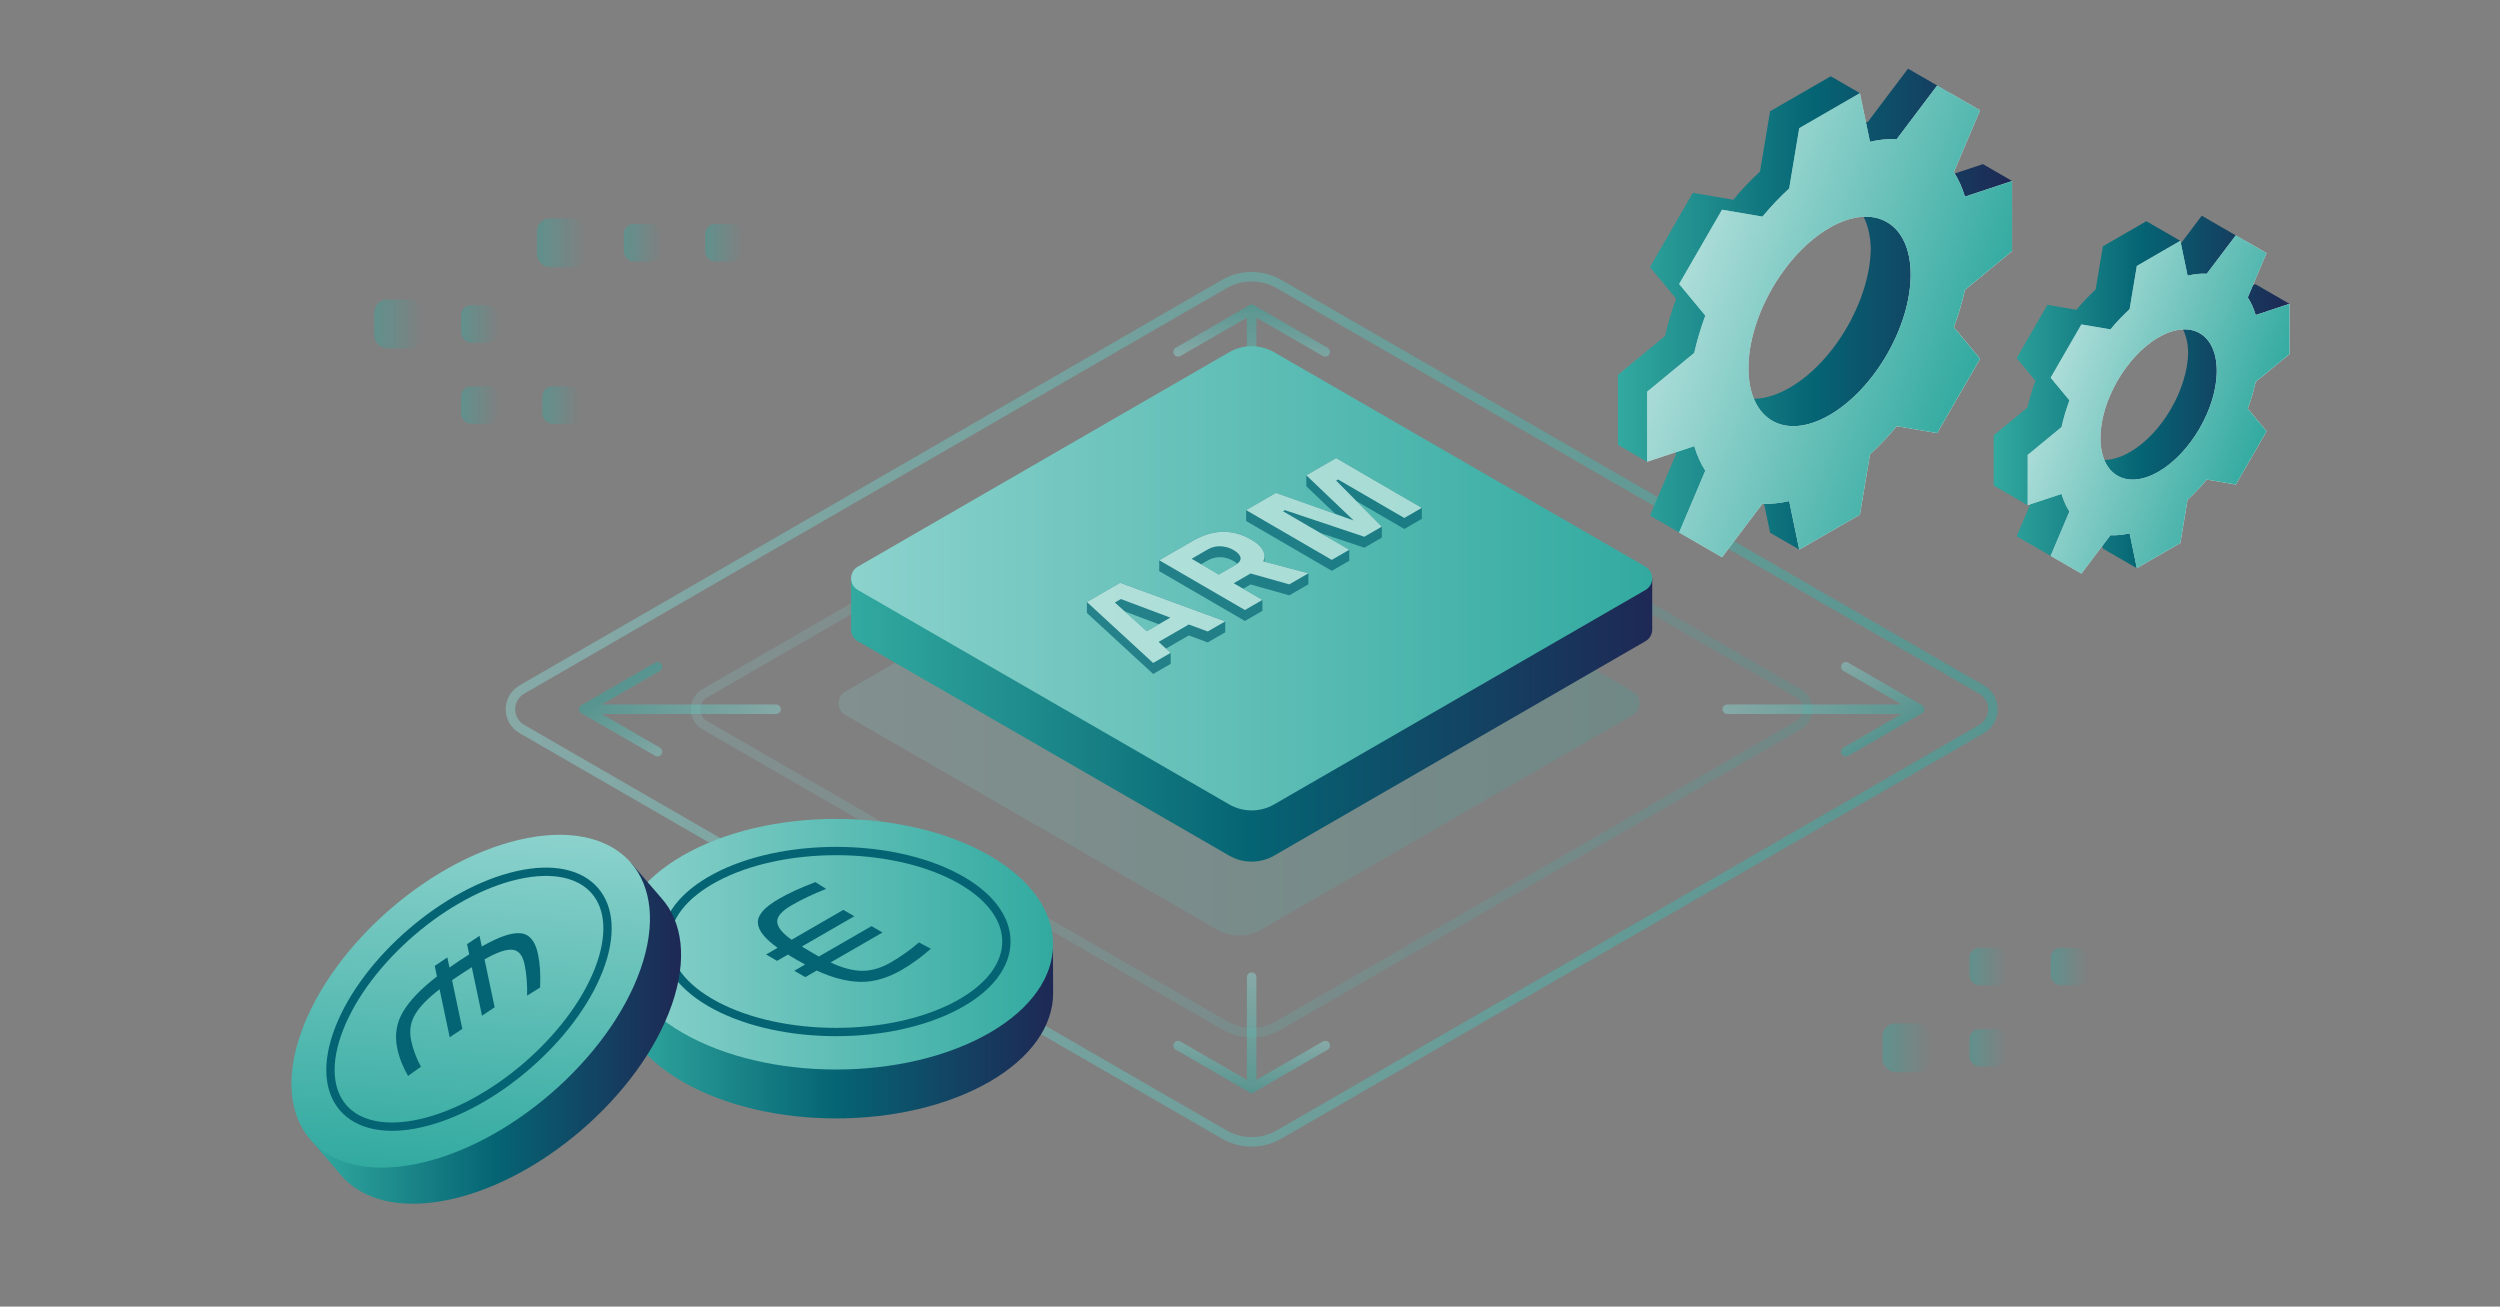 <?xml version="1.0" encoding="UTF-8"?><svg id="a" xmlns="http://www.w3.org/2000/svg" xmlns:xlink="http://www.w3.org/1999/xlink" viewBox="0 0 574 300"><rect x="0" y="0" width="574" height="300" fill="#808080" stroke="none"/><defs><linearGradient id="b" x1="657.26" y1="369.67" x2="693.04" y2="372.24" gradientTransform="translate(-138.12 577.81) rotate(-97.09) scale(.77 1.3) skewX(-15.79)" gradientUnits="userSpaceOnUse"><stop offset="0" stop-color="#8cd2cd"/><stop offset=".29" stop-color="#71c6bf"/><stop offset="1" stop-color="#32aaa0"/></linearGradient><linearGradient id="c" x1="698.1" y1="161.3" x2="710.89" y2="150.22" gradientTransform="translate(-478.48 338.93) rotate(-30) skewX(30)" xlink:href="#b"/><linearGradient id="d" x1="194.88" y1="162.6" x2="378.82" y2="162.6" gradientTransform="translate(-2.35 -1.13)" xlink:href="#b"/><linearGradient id="e" x1="158.61" y1="162.84" x2="416.15" y2="162.84" gradientTransform="matrix(1,0,0,1,0,0)" xlink:href="#b"/><linearGradient id="f" x1="116.12" y1="162.84" x2="458.64" y2="162.84" gradientTransform="matrix(1,0,0,1,0,0)" xlink:href="#b"/><linearGradient id="g" x1="195.41" y1="144.54" x2="379.35" y2="144.54" gradientUnits="userSpaceOnUse"><stop offset="0" stop-color="#30a49a"/><stop offset="0" stop-color="#32aaa0"/><stop offset=".5" stop-color="#056473"/><stop offset="1" stop-color="#1e2855"/></linearGradient><linearGradient id="h" x1="195.41" y1="132.78" x2="379.35" y2="132.78" gradientTransform="matrix(1,0,0,1,0,0)" xlink:href="#b"/><linearGradient id="i" x1="416.84" y1="127.49" x2="452.62" y2="127.49" gradientTransform="translate(-167.07 41.95) rotate(2.37) scale(1.32 .76) skewX(5.46)" xlink:href="#b"/><linearGradient id="j" x1="348.22" y1="156.82" x2="367.29" y2="156.82" gradientTransform="translate(201.85 -122.12) rotate(30) scale(1.15 .87) skewX(-23.41)" xlink:href="#b"/><linearGradient id="k" x1="546.59" y1="232.21" x2="582.38" y2="232.21" gradientTransform="translate(922.96 370.62) rotate(-177.63) scale(1.32 .76) skewX(5.46)" xlink:href="#b"/><linearGradient id="l" x1="514.03" y1="139.12" x2="533.09" y2="139.12" gradientTransform="translate(554.04 534.68) rotate(-150) scale(1.15 .87) skewX(-23.41)" xlink:href="#b"/><linearGradient id="m" x1="439.41" y1="353.45" x2="475.19" y2="356.02" gradientTransform="translate(712.12 -91.88) rotate(82.91) scale(.77 1.3) skewX(-15.79)" xlink:href="#b"/><linearGradient id="n" x1="532.58" y1="303.87" x2="545.37" y2="292.8" gradientTransform="translate(1052.48 147.01) rotate(150) skewX(30)" xlink:href="#b"/><linearGradient id="o" x1="142.14" y1="228.01" x2="241.81" y2="228.01" xlink:href="#g"/><linearGradient id="p" x1="142.14" y1="216.8" x2="241.81" y2="216.8" gradientTransform="matrix(1,0,0,1,0,0)" xlink:href="#b"/><linearGradient id="q" x1="71.52" y1="237.26" x2="156.38" y2="237.26" xlink:href="#g"/><linearGradient id="r" x1="-2712.17" y1="1192.3" x2="-2656.91" y2="1248.75" gradientTransform="translate(-2722.64 1056.62) rotate(139.27) scale(1 -1)" xlink:href="#b"/><linearGradient id="s" x1="371.48" y1="70.98" x2="461.97" y2="70.98" xlink:href="#g"/><linearGradient id="t" x1="386.81" y1="61.69" x2="453.34" y2="85.9" gradientUnits="userSpaceOnUse"><stop offset="0" stop-color="#32aaa0" stop-opacity=".4"/><stop offset=".37" stop-color="#32aaa0" stop-opacity=".63"/><stop offset="1" stop-color="#32aaa0"/></linearGradient><linearGradient id="u" x1="457.78" y1="89.99" x2="525.67" y2="89.99" xlink:href="#g"/><linearGradient id="v" x1="471.77" y1="84.19" x2="519.48" y2="101.55" xlink:href="#t"/><linearGradient id="w" x1="-7176.44" y1="5157.86" x2="-7185.07" y2="5157.86" gradientTransform="translate(7328.3 -5102.11)" gradientUnits="userSpaceOnUse"><stop offset="0" stop-color="#32aaa0" stop-opacity="0"/><stop offset=".61" stop-color="#32aaa0" stop-opacity=".62"/><stop offset="1" stop-color="#32aaa0"/></linearGradient><linearGradient id="x" x1="-7157.77" x2="-7166.4" xlink:href="#w"/><linearGradient id="y" x1="-7231.15" y1="5176.49" x2="-7242.37" y2="5176.49" xlink:href="#w"/><linearGradient id="z" x1="-7213.78" y1="5176.49" x2="-7222.41" y2="5176.49" xlink:href="#w"/><linearGradient id="aa" x1="-7213.78" y1="5195.13" x2="-7222.41" y2="5195.13" xlink:href="#w"/><linearGradient id="ab" x1="-7195.11" y1="5195.13" x2="-7203.74" y2="5195.13" xlink:href="#w"/><linearGradient id="ac" x1="-7193.81" y1="5157.86" x2="-7205.03" y2="5157.86" xlink:href="#w"/><linearGradient id="ad" x1="-6838.61" y1="8964" x2="-6849.83" y2="8964" gradientTransform="translate(7282.06 9204.56) scale(1 -1)" xlink:href="#w"/><linearGradient id="ae" x1="-6821.23" y1="8964" x2="-6829.86" y2="8964" gradientTransform="translate(7282.06 9204.56) scale(1 -1)" xlink:href="#w"/><linearGradient id="af" x1="-6821.23" y1="8982.63" x2="-6829.86" y2="8982.63" gradientTransform="translate(7282.06 9204.56) scale(1 -1)" xlink:href="#w"/><linearGradient id="ag" x1="-6802.56" y1="8982.63" x2="-6811.19" y2="8982.63" gradientTransform="translate(7282.06 9204.56) scale(1 -1)" xlink:href="#w"/></defs><g style="opacity:.5;"><line x1="287.38" y1="96.51" x2="287.38" y2="71.04" style="fill:none; stroke:url(#b); stroke-linecap:round; stroke-linejoin:round; stroke-width:2.18px;"/><polyline points="270.49 80.79 287.38 71.04 304.27 80.79" style="fill:none; stroke:url(#c); stroke-linecap:round; stroke-linejoin:round; stroke-width:2.18px;"/></g><path d="m374.92,164.15l-85.26,49.23c-3.19,1.84-7.13,1.84-10.32,0l-85.26-49.23c-2.06-1.19-2.06-4.17,0-5.36l85.26-49.23c3.19-1.84,7.13-1.84,10.32,0l85.26,49.23c2.06,1.19,2.06,4.17,0,5.36Z" style="fill:url(#d); opacity:.2; stroke-width:0px;"/><path d="m161.81,159.19l119.42-68.95c3.8-2.2,8.49-2.2,12.3,0l119.42,68.95c2.81,1.62,2.81,5.68,0,7.31l-119.42,68.95c-3.8,2.2-8.49,2.2-12.3,0l-119.42-68.95c-2.81-1.62-2.81-5.68,0-7.31Z" style="fill:none; opacity:.2; stroke:url(#e); stroke-miterlimit:10; stroke-width:2.18px;"/><path d="m119.82,158.32l161.25-93.09c3.91-2.26,8.72-2.26,12.63,0l161.25,93.09c3.49,2.01,3.49,7.04,0,9.06l-161.25,93.09c-3.91,2.26-8.72,2.26-12.63,0l-161.25-93.09c-3.49-2.01-3.49-7.04,0-9.06Z" style="fill:none; opacity:.5; stroke:url(#f); stroke-miterlimit:10; stroke-width:2.18px;"/><path d="m362.08,132.78l-69.54-40.15c-3.19-1.84-7.13-1.84-10.32,0l-69.54,40.15h-17.27v11.76c0,1.04.52,2.09,1.55,2.68l85.26,49.23c3.19,1.84,7.13,1.84,10.32,0l85.26-49.23c1.03-.6,1.55-1.64,1.55-2.68v-11.76h-17.27Z" style="fill:url(#g); stroke-width:0px;"/><path d="m377.8,135.46l-85.26,49.23c-3.19,1.84-7.13,1.84-10.32,0l-85.26-49.23c-2.06-1.19-2.06-4.17,0-5.36l85.26-49.23c3.19-1.84,7.13-1.84,10.32,0l85.26,49.23c2.06,1.19,2.06,4.17,0,5.36Z" style="fill:url(#h); stroke-width:0px;"/><g style="opacity:.5;"><line x1="396.57" y1="162.84" x2="440.69" y2="162.84" style="fill:none; stroke:url(#i); stroke-linecap:round; stroke-linejoin:round; stroke-width:2.18px;"/><polyline points="423.8 153.09 440.69 162.84 423.8 172.59" style="fill:none; stroke:url(#j); stroke-linecap:round; stroke-linejoin:round; stroke-width:2.18px;"/></g><g style="opacity:.5;"><line x1="178.19" y1="162.84" x2="134.07" y2="162.84" style="fill:none; stroke:url(#k); stroke-linecap:round; stroke-linejoin:round; stroke-width:2.18px;"/><polyline points="150.96 172.59 134.07 162.84 150.96 153.09" style="fill:none; stroke:url(#l); stroke-linecap:round; stroke-linejoin:round; stroke-width:2.18px;"/></g><g style="opacity:.5;"><line x1="287.38" y1="224.35" x2="287.38" y2="249.83" style="fill:none; stroke:url(#m); stroke-linecap:round; stroke-linejoin:round; stroke-width:2.18px;"/><polyline points="304.27 240.07 287.38 249.83 270.49 240.07" style="fill:none; stroke:url(#n); stroke-linecap:round; stroke-linejoin:round; stroke-width:2.18px;"/></g><g style="opacity:.7;"><polygon points="326.45 119.13 326.44 116.61 306.78 105.18 299.93 109.13 299.94 111.65 306.6 118 292.95 113.17 286.11 117.12 286.12 119.63 305.78 131.06 309.8 128.74 309.79 126.23 303.17 122.38 313.25 125.75 317.27 123.43 317.26 120.92 311.48 115.08 322.43 121.45 326.45 119.13" style="fill:#056473; stroke-width:0px;"/><path d="m290.32,128.96v-1.26c0,.11-.02.23-.04.34.18-1.49-.8-2.87-2.96-4.13-4.32-2.51-8.81-2.42-13.47.27l-7.69,4.44v2.52s19.67,11.43,19.67,11.43l4.02-2.32v-2.52s-4.42-2.56-4.42-2.56l1.7-.98,8.89,2.5,4.39-2.54v-2.52s-10.1-2.68-10.1-2.68Zm-6.75.81l-3.73,2.15-4.07-2.36,1.5-.87c.21-.12.43-.23.65-.32.07-.03.14-.05.21-.08.15-.06.3-.11.46-.15.09-.02.18-.05.27-.07.2-.04.4-.08.6-.11,0,0,0,0,0,0,.25-.03.51-.03.77-.03.25,0,.5.03.74.07.03,0,.06.01.09.02.23.04.45.09.67.15.06.02.11.04.16.05.16.05.31.11.46.17.29.12.58.25.87.42.33.19.6.39.83.6-.15.12-.31.23-.51.34Zm6.69-1.49s-.03.1-.04.15c-.04.16-.08.31-.14.47.09-.22.14-.43.18-.64,0,0,0,.01,0,.02Z" style="fill:#056473; stroke-width:0px;"/><path d="m257.18,133.82l-7.63,4.4v2.52s15.22,14,15.22,14l4.02-2.32v-2.52s-1.08-.98-1.08-.98l5.24-3.03,4.34,1.61,4.02-2.32v-2.52s-24.12-8.86-24.12-8.86Zm6.12,11.11l-5.07-4.55,7.84,2.95-2.78,1.6Z" style="fill:#056473; stroke-width:0px;"/><polygon points="322.43 118.93 326.44 116.61 306.78 105.18 299.93 109.13 310.79 119.49 292.95 113.17 286.11 117.12 305.77 128.55 309.79 126.23 294.58 117.39 295.02 117.13 313.24 123.24 317.26 120.92 306.78 110.34 307.22 110.09 322.43 118.93" style="fill:#cdebe6; stroke-width:0px;"/><path d="m287.32,123.92c-4.32-2.51-8.81-2.42-13.47.27l-7.69,4.44,19.67,11.43,4.02-2.32-6.59-3.83,3.87-2.24,8.89,2.5,4.39-2.54-10.34-2.74c.72-1.83-.19-3.48-2.76-4.98Zm-3.75,5.85l-3.73,2.15-6.24-3.63,3.67-2.12c.93-.54,1.92-.79,2.97-.75,1.06.04,2.06.33,3,.88.94.55,1.47,1.12,1.59,1.73.11.6-.31,1.18-1.26,1.73Z" style="fill:#cdebe6; stroke-width:0px;"/><path d="m249.55,138.22l15.21,14,4.02-2.32-2.76-2.52,6.93-4,4.34,1.61,4.02-2.32-24.12-8.86-7.63,4.4Zm19.17,3.58l-5.42,3.13-7.33-6.59,1.39-.8,11.36,4.27Z" style="fill:#cdebe6; stroke-width:0px;"/></g><path d="m227.21,207.67c-19.46-11.24-51.01-11.24-70.48,0-8.51,4.91-14.59,9.13-14.59,9.13,0,0,.02,10.05,0,10.86-.16,7.48,4.7,14.99,14.59,20.7,19.46,11.24,51.01,11.24,70.47,0,9.73-5.62,14.6-12.98,14.6-20.35,0-.38-.05-10.82-.05-10.82,0,0-5.31-4.19-14.54-9.53Z" style="fill:url(#o); stroke-width:0px;"/><path d="m227.21,196.45c-19.46-11.24-51.01-11.24-70.48,0-19.46,11.24-19.46,29.45,0,40.69,19.46,11.23,51.01,11.23,70.47,0,19.46-11.24,19.46-29.45,0-40.69Z" style="fill:url(#p); stroke-width:0px;"/><path d="m219.62,201.48c-15.27-8.11-40.03-8.11-55.3,0-15.27,8.12-15.27,21.27,0,29.39,15.27,8.11,40.03,8.11,55.3,0,15.27-8.12,15.27-21.27,0-29.39Z" style="fill:none; stroke:#056473; stroke-miterlimit:10; stroke-width:1.91px;"/><path d="m178.42,220.61l-2.53-1.46,2.66-1.53c-2.96-2.09-4.48-4.02-4.55-5.77-.07-1.75,1.53-3.57,4.8-5.46,2.33-1.34,5.14-2.63,8.43-3.86l2.45,1.56c-2.99,1.18-5.62,2.43-7.89,3.74-2.27,1.31-3.39,2.58-3.34,3.8.04,1.22,1.14,2.6,3.3,4.14l11.88-6.86,2.53,1.46-12.05,6.95c.41.27,1.09.68,2.03,1.22l1.87,1.08,12.09-6.98,2.53,1.46-11.92,6.88c2.66,1.25,5.05,1.89,7.19,1.92s4.35-.62,6.65-1.94c2.3-1.33,4.44-2.85,6.44-4.58l2.74,1.44c-2.16,1.92-4.39,3.54-6.69,4.87-3.27,1.89-6.43,2.8-9.49,2.75-3.06-.06-6.4-.92-10.03-2.6l-2.62,1.51-2.53-1.46,2.49-1.44c-.42-.21-1.07-.57-1.97-1.09-.9-.52-1.56-.91-1.97-1.19l-2.49,1.44Z" style="fill:#056473; stroke-width:0px;"/><path d="m76.2,245.56c7.24-20.7,30.57-40.79,52.11-44.87,9.42-1.79,16.61-2.54,16.61-2.54,0,0,6.39,7.45,6.91,8.03,4.88,5.43,6.07,14.08,2.39,24.6-7.24,20.7-30.57,40.79-52.11,44.87-10.77,2.04-19.06-.31-23.75-5.75-.24-.28-6.85-8.03-6.85-8.03,0,0,1.25-6.48,4.69-16.3Z" style="fill:url(#q); stroke-width:0px;"/><path d="m69.06,237.27c7.24-20.7,30.57-40.79,52.11-44.87,21.55-4.08,33.14,9.39,25.91,30.09-7.24,20.7-30.57,40.79-52.11,44.87-21.54,4.08-33.14-9.39-25.91-30.09Z" style="fill:url(#r); stroke-width:0px;"/><path d="m77.88,236.16c6.13-15.72,24.43-31.49,40.89-35.21,16.46-3.72,24.84,6.01,18.71,21.73-6.13,15.72-24.43,31.49-40.89,35.21-16.46,3.72-24.84-6.01-18.71-21.73Z" style="fill:none; stroke:#056473; stroke-miterlimit:10; stroke-width:1.91px;"/><path d="m107.2,216.8l2.9-1.94.52,2.46c3.84-2.21,6.79-3.23,8.86-3.05,2.06.18,3.42,1.79,4.05,4.81.45,2.15.61,4.71.48,7.66l-2.98,1.86c.05-2.69-.15-5.09-.59-7.19-.44-2.1-1.38-3.22-2.82-3.35s-3.56.6-6.37,2.22l2.32,10.99-2.9,1.94-2.35-11.14c-.51.31-1.31.83-2.39,1.55l-2.14,1.43,2.36,11.18-2.9,1.94-2.32-11.03c-2.71,2.07-4.59,4.01-5.64,5.81-1.05,1.8-1.35,3.76-.9,5.89.45,2.12,1.2,4.15,2.26,6.08l-2.97,2.12c-1.2-2.09-2.03-4.2-2.47-6.33-.64-3.02-.2-5.82,1.32-8.4,1.52-2.58,4.12-5.28,7.79-8.12l-.51-2.42,2.9-1.94.49,2.31c.44-.32,1.17-.83,2.21-1.52,1.03-.69,1.8-1.19,2.32-1.5l-.49-2.31Z" style="fill:#056473; stroke-width:0px;"/><path d="m455.28,37.69l-10.82,3.58c-.54-1.78-1.24-3.39-2.07-4.83,1.39-.4,2.39-.68,2.39-.68l2.97-13.87.18-.44-9.85-5.69-9.28,12.3c-.73-.03-1.48-.01-2.25.04l.49-6.71-6.7-3.88-13.93,8.04-2.31,13.83c-2.15,1.98-4.21,4.15-6.14,6.48l-9.28-1.59-9.85,17.06,6.01,7.25c-1.05,2.84-1.9,5.71-2.54,8.56l-10.82,8.92v16.08l6.7,3.88,3.59-5.26,1.58.61c.44,1.01.94,1.95,1.5,2.82l-6.01,14.19,6.7,3.87h0s0,0,0,0l3.14,1.82,6.28-8.32,5.87-4.06c1.06-.1,2.16-.28,3.27-.54l2.31,11.16,6.7,3.88,6.7-11.61.53-.3.14-.86,10.97-19,6.63,1.13,9.85-17.06-4.29-5.17,10.97-19,.67-.55v-.61l6.7-11.6-6.7-3.88Zm-44.36,51.32c-10.1,5.83-18.32,1.28-18.61-10.14.15-11.81,8.41-26.05,18.61-31.93,10.1-5.83,18.32-1.28,18.61,10.14-.15,11.81-8.41,26.05-18.61,31.93Z" style="fill:url(#s); stroke-width:0px;"/><path d="m461.97,57.65v-16.08s-10.82,3.58-10.82,3.58c-.64-2.11-1.49-4-2.54-5.63l6.01-14.19-9.85-5.69-9.28,12.3c-1.94-.09-4,.11-6.14.61l-2.31-11.16-13.93,8.04-2.31,13.83c-2.15,1.98-4.21,4.15-6.14,6.48l-9.28-1.59-9.85,17.06,6.01,7.25c-1.05,2.84-1.9,5.71-2.54,8.56l-10.82,8.92v16.08s10.82-3.58,10.82-3.58c.64,2.11,1.49,4,2.54,5.63l-6.01,14.19,9.85,5.69,9.28-12.3c1.94.09,4-.11,6.14-.61l2.31,11.16,13.93-8.04,2.31-13.83c2.15-1.98,4.21-4.15,6.14-6.48l9.28,1.59,9.85-17.06-6.01-7.25c1.05-2.84,1.9-5.71,2.54-8.56l10.82-8.92Zm-41.9,37.65c-10.28,5.94-18.62,1.12-18.62-10.75,0-11.88,8.34-26.32,18.62-32.25,10.28-5.94,18.62-1.12,18.62,10.75,0,11.88-8.34,26.32-18.62,32.25Z" style="fill:#fff; stroke-width:0px;"/><path d="m461.97,57.65v-16.08s-10.82,3.58-10.82,3.58c-.64-2.11-1.49-4-2.54-5.63l6.01-14.19-9.85-5.69-9.28,12.3c-1.94-.09-4,.11-6.14.61l-2.31-11.16-13.93,8.04-2.31,13.83c-2.15,1.98-4.21,4.15-6.14,6.48l-9.28-1.59-9.85,17.06,6.01,7.25c-1.05,2.84-1.9,5.71-2.54,8.56l-10.82,8.92v16.08s10.82-3.58,10.82-3.58c.64,2.11,1.49,4,2.54,5.63l-6.01,14.19,9.85,5.69,9.28-12.3c1.94.09,4-.11,6.14-.61l2.31,11.16,13.93-8.04,2.31-13.83c2.15-1.98,4.21-4.15,6.14-6.48l9.28,1.59,9.85-17.06-6.01-7.25c1.05-2.84,1.9-5.71,2.54-8.56l10.82-8.92Zm-41.9,37.65c-10.28,5.94-18.62,1.12-18.62-10.75,0-11.88,8.34-26.32,18.62-32.25,10.28-5.94,18.62-1.12,18.62,10.75,0,11.88-8.34,26.32-18.62,32.25Z" style="fill:url(#t); stroke-width:0px;"/><path d="m525.67,69.76l-7.81-4.51-7.76,2.57c-.12-.41-.26-.8-.41-1.19,1.85-.53,3.64-1.04,3.64-1.04l2.2-10.28-5.49-3.17-4.52-2.61-4.97,6.59.06-.82-7.81-4.51-9.99,5.77-1.66,9.92c-1.54,1.42-3.02,2.98-4.41,4.65l-6.66-1.14-7.06,12.23,4.31,5.2c-.75,2.04-1.36,4.1-1.82,6.14l-7.76,6.39v11.53l7.81,4.51,1.28-1.88-3.82,9.02,7.06,4.08h0s.75.43.75.43l10.78-7.45,1.19,5.76,7.81,4.51,13.79-23.89,1.11.19,7.06-12.23-.72-.86,13.79-23.89Zm-36.61,34.02c-7.28,4.2-13.18.89-13.34-7.38.16-8.45,6.06-18.58,13.34-22.79,7.28-4.2,13.18-.89,13.34,7.38-.16,8.45-6.06,18.58-13.34,22.79Z" style="fill:url(#u); stroke-width:0px;"/><path d="m525.67,81.29v-11.53s-7.76,2.57-7.76,2.57c-.46-1.51-1.07-2.87-1.82-4.04l4.31-10.18-7.06-4.08-6.66,8.82c-1.39-.07-2.86.08-4.41.44l-1.66-8-9.99,5.77-1.66,9.92c-1.54,1.42-3.02,2.98-4.41,4.65l-6.66-1.14-7.06,12.23,4.31,5.2c-.75,2.04-1.36,4.1-1.82,6.14l-7.76,6.39v11.53s7.76-2.57,7.76-2.57c.46,1.51,1.07,2.87,1.82,4.04l-4.31,10.18,7.06,4.08,6.66-8.82c1.39.07,2.86-.08,4.41-.44l1.66,8,9.99-5.77,1.66-9.92c1.54-1.42,3.02-2.98,4.41-4.65l6.66,1.14,7.06-12.23-4.31-5.2c.75-2.04,1.36-4.1,1.82-6.14l7.76-6.39Zm-30.05,27c-7.37,4.26-13.35.81-13.35-7.71,0-8.52,5.98-18.87,13.35-23.13,7.37-4.26,13.35-.81,13.35,7.71,0,8.52-5.98,18.87-13.35,23.13Z" style="fill:#fff; stroke-width:0px;"/><path d="m525.67,81.29v-11.53s-7.76,2.57-7.76,2.57c-.46-1.51-1.07-2.87-1.82-4.04l4.31-10.18-7.06-4.08-6.66,8.82c-1.39-.07-2.86.08-4.41.44l-1.66-8-9.99,5.77-1.66,9.92c-1.54,1.42-3.02,2.98-4.41,4.65l-6.66-1.14-7.06,12.23,4.31,5.2c-.75,2.04-1.36,4.1-1.82,6.14l-7.76,6.39v11.53s7.76-2.57,7.76-2.57c.46,1.51,1.07,2.87,1.82,4.04l-4.31,10.18,7.06,4.08,6.66-8.82c1.39.07,2.86-.08,4.41-.44l1.66,8,9.99-5.77,1.66-9.92c1.54-1.42,3.02-2.98,4.41-4.65l6.66,1.14,7.06-12.23-4.31-5.2c.75-2.04,1.36-4.1,1.82-6.14l7.76-6.39Zm-30.05,27c-7.37,4.26-13.35.81-13.35-7.71,0-8.52,5.98-18.87,13.35-23.13,7.37-4.26,13.35-.81,13.35,7.71,0,8.52-5.98,18.87-13.35,23.13Z" style="fill:url(#v); stroke-width:0px;"/><rect x="143.23" y="51.43" width="8.63" height="8.63" rx="2.27" ry="2.27" style="fill:url(#w); opacity:.4; stroke-width:0px;"/><rect x="161.9" y="51.43" width="8.63" height="8.63" rx="2.27" ry="2.27" style="fill:url(#x); opacity:.4; stroke-width:0px;"/><rect x="85.93" y="68.77" width="11.22" height="11.22" rx="2.95" ry="2.95" style="fill:url(#y); opacity:.4; stroke-width:0px;"/><rect x="105.89" y="70.07" width="8.63" height="8.63" rx="2.27" ry="2.27" style="fill:url(#z); opacity:.4; stroke-width:0px;"/><rect x="105.89" y="88.7" width="8.63" height="8.63" rx="2.27" ry="2.27" style="fill:url(#aa); opacity:.4; stroke-width:0px;"/><rect x="124.56" y="88.7" width="8.63" height="8.63" rx="2.27" ry="2.27" style="fill:url(#ab); opacity:.4; stroke-width:0px;"/><rect x="123.27" y="50.14" width="11.22" height="11.22" rx="2.95" ry="2.95" style="fill:url(#ac); opacity:.4; stroke-width:0px;"/><rect x="432.24" y="234.95" width="11.22" height="11.22" rx="2.95" ry="2.95" style="fill:url(#ad); opacity:.4; stroke-width:0px;"/><rect x="452.2" y="236.25" width="8.63" height="8.63" rx="2.27" ry="2.27" style="fill:url(#ae); opacity:.4; stroke-width:0px;"/><rect x="452.2" y="217.61" width="8.63" height="8.63" rx="2.27" ry="2.27" style="fill:url(#af); opacity:.4; stroke-width:0px;"/><rect x="470.87" y="217.61" width="8.63" height="8.63" rx="2.27" ry="2.27" style="fill:url(#ag); opacity:.4; stroke-width:0px;"/></svg>